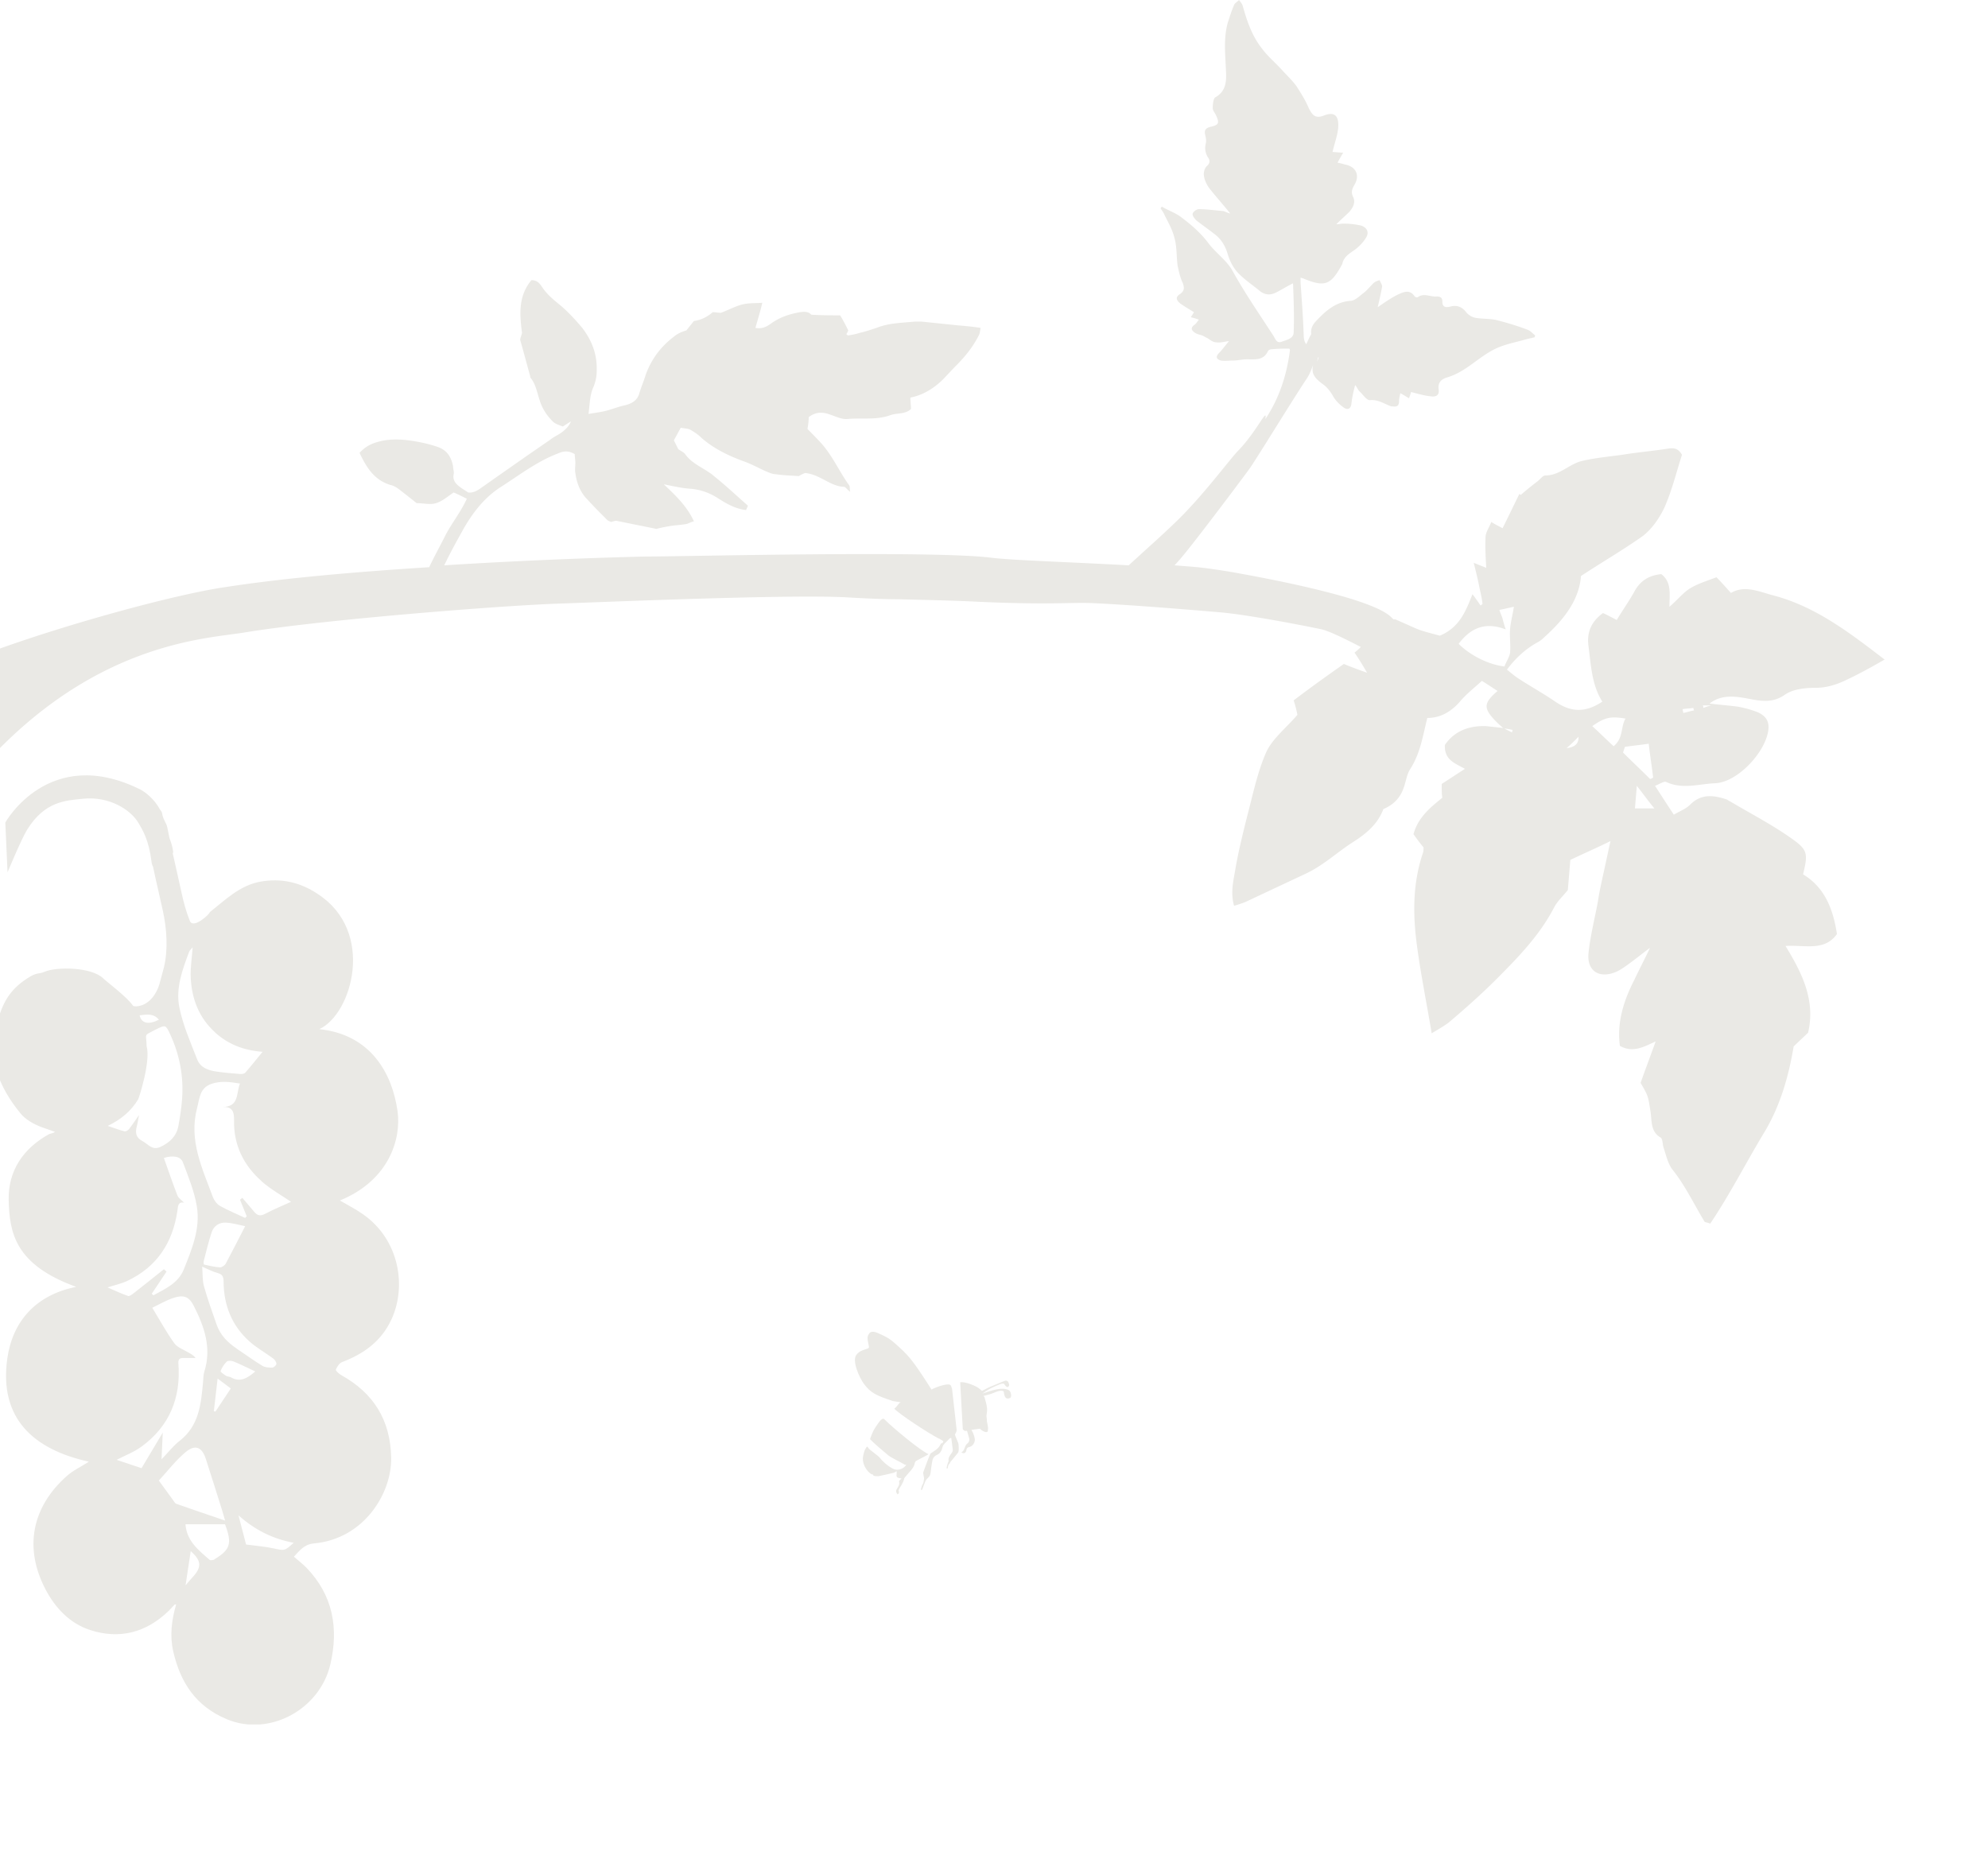 <svg width="300" height="280" fill="none" xmlns="http://www.w3.org/2000/svg"><g clip-path="url(#clip0_1176_476)"><g clip-path="url(#clip1_1176_476)"><path d="M135.674 90.44c3.314.094 8.426.189 11.929.379 10.508.474 13.632.094 16.945.19 6.627.284 17.514 1.231 19.786 1.421 4.071.38 12.023 1.896 15.147 2.56 1.137.284 3.314 1.327 5.87 2.654a8.514 8.514 0 01-.947.853c.663.948 1.231 1.896 1.894 3.034-1.61-.569-2.84-1.043-3.503-1.327-2.84 1.991-5.207 3.697-7.574 5.498.284.853.474 1.707.568 2.181-1.798 2.085-3.786 3.602-4.733 5.688-1.325 3.033-1.988 6.351-2.84 9.574-.663 2.655-1.326 5.309-1.799 8.058-.284 1.707-.757 3.508-.189 5.499.662-.19 1.23-.379 1.704-.569l9.088-4.266c2.651-1.232 4.734-3.223 7.1-4.74 2.083-1.327 3.787-2.749 4.639-5.024 1.515-.632 2.525-1.675 3.03-3.129.378-.948.473-2.085 1.041-2.939 1.515-2.37 1.893-5.024 2.556-7.678 1.988 0 3.597-.948 4.923-2.465.946-1.138 2.177-2.086 3.313-3.129.947.569 1.61 1.043 2.367 1.517-2.083 1.801-2.177 2.56-.379 4.456.379.379.758.758 1.231 1.137l-2.556-.284c-2.651-.095-4.828.758-6.248 2.844-.095 2.275 1.514 2.749 3.029 3.602-1.325.854-2.461 1.612-3.503 2.276 0 .948 0 1.611.095 2.085-1.893 1.517-3.692 3.034-4.355 5.499.474.663.947 1.327 1.515 1.99 0 .285 0 .664-.095.854-1.609 4.74-1.514 9.574-.852 14.314.568 4.172 1.42 8.343 2.178 12.893.946-.569 1.798-1.043 2.556-1.611 2.461-2.086 4.923-4.266 7.195-6.542 3.313-3.318 6.532-6.636 8.709-10.807.474-.948 1.326-1.706 2.083-2.654l.379-4.551c2.177-1.042 4.165-1.896 6.058-2.844-.378 1.707-.757 3.508-1.136 5.214-.284 1.328-.568 2.56-.757 3.887-.473 2.56-1.136 5.119-1.42 7.774-.284 2.654 1.515 3.887 3.976 2.939.757-.285 1.515-.854 2.178-1.328 1.041-.758 2.082-1.611 3.124-2.37-.758 1.612-1.61 3.224-2.367 4.835-1.609 3.129-2.651 6.447-2.178 9.954 1.989 1.138 3.693.095 5.397-.663-.852 2.37-1.61 4.36-2.272 6.256 1.23 2.086 1.136 2.086 1.514 4.456.19 1.327 0 2.939 1.515 3.792.284.19.284.853.379 1.327.378 1.138.662 2.465 1.325 3.413 1.988 2.465 3.313 5.309 4.923 7.963.095.095.379.095.852.285 2.935-4.361 5.396-9.196 8.141-13.746 2.462-4.077 3.693-8.532 4.45-12.988.757-.758 1.515-1.422 2.177-2.086 1.136-4.834-.852-8.911-3.408-13.082 2.935-.19 5.87.853 7.763-1.801-.568-3.697-1.799-7.015-5.112-9.006.757-3.223.757-3.697-1.988-5.593-2.84-1.991-5.964-3.603-8.994-5.404-.189-.095-.378-.19-.473-.284-1.988-.664-3.881-.948-5.586.758-.662.664-1.514.948-2.461 1.517-.947-1.422-1.799-2.749-2.84-4.361.757-.284 1.42-.758 1.704-.569 2.461 1.138 4.923.285 7.29.19 3.313-.095 7.384-4.361 8.046-7.679.284-1.422-.094-2.37-1.514-3.034a15.942 15.942 0 00-3.03-.853c-1.42-.189-2.84-.284-4.26-.474 1.704-1.327 3.692-1.137 5.68-.758 1.988.379 3.787.758 5.681-.569 1.23-.853 3.029-1.043 4.638-1.043 1.799 0 3.408-.569 4.923-1.327 1.799-.853 3.503-1.801 5.491-2.939-5.207-3.982-10.319-7.963-16.757-9.67-2.177-.568-4.354-1.611-6.437-.379-.852-.948-1.515-1.706-2.177-2.37-1.515.57-2.746.948-3.882 1.612-1.136.663-1.988 1.801-3.219 2.844 0-1.896.379-3.697-1.23-4.93-1.894.19-3.219 1.043-4.071 2.655-.852 1.516-1.799 2.844-2.651 4.266-.757-.38-1.42-.759-2.083-1.043-1.798 1.327-2.461 2.939-2.177 5.024.379 2.844.473 5.783 2.083 8.343-2.556 1.706-4.734 1.611-7.1 0-1.799-1.233-3.693-2.275-5.586-3.508-.568-.379-1.136-.853-1.704-1.327 1.325-1.77 2.84-3.129 4.544-4.076.379-.19.757-.474 1.136-.854 2.84-2.56 5.207-5.498 5.491-9.195 3.313-2.18 6.437-3.982 9.372-6.067 1.326-1.043 2.462-2.655 3.219-4.266 1.136-2.56 1.799-5.31 2.651-7.964-.568-.948-1.136-1.043-1.988-.948-2.367.38-4.734.57-7.006.948-2.083.285-4.165.474-6.153.948-1.894.474-3.314 2.18-5.491 2.18-.379 0-.758.57-1.136.854-.852.663-1.704 1.327-2.556 2.085-.095-.094-.19-.094-.19-.19-.852 1.707-1.704 3.508-2.556 5.215-.473-.285-.946-.474-1.704-.948-.284.758-.757 1.422-.852 2.086-.094 1.611 0 3.223.095 4.834l-1.893-.758c.378 1.517.662 2.654.852 3.697.189.853.378 1.612.473 2.465 0 .095-.189.19-.284.284-.284-.379-.568-.853-1.231-1.706-1.041 2.654-1.988 5.024-4.923 6.257-3.881-1.043-2.556-.664-6.721-2.465h-.284c-.284-.284-.568-.569-.852-.758-3.882-2.75-18.082-5.404-23.384-6.352-1.704-.284-3.502-.569-5.301-.758-1.041-.095-2.272-.19-3.503-.285.474-.474.947-1.043 1.42-1.611 1.799-2.18 7.195-9.29 9.846-12.893.852-1.138 6.532-10.428 8.615-13.557.473-.663.757-1.422 1.041-2.18-.284 1.232.095 1.896 1.515 2.939.663.474 1.136 1.137 1.515 1.8.378.665.946 1.233 1.609 1.707.568.38 1.041.19 1.136-.569.095-.853.284-1.8.568-2.844.379.474.473.854.757 1.043.474.474 1.042 1.328 1.515 1.233 1.136-.095 1.988.474 2.935.853.189.095.284.095.473.095.663.095.947-.095.947-.853 0-.285.095-.664.189-1.138.568.284.947.569 1.326.758.094-.379.284-.758.284-.948 1.041.285 2.082.57 3.029.664.663.095 1.325-.095 1.136-1.138-.095-.948.379-1.422 1.231-1.706 1.041-.285 2.082-.853 2.934-1.422 1.421-.948 2.746-2.086 4.261-2.844 1.514-.759 3.218-1.043 4.828-1.517.378-.095.852-.19 1.23-.284l.095-.285c-.379-.284-.663-.663-1.136-.853a41.793 41.793 0 00-4.544-1.422c-1.041-.284-2.177-.19-3.313-.38-.569-.094-1.137-.473-1.421-.852-.631-.822-1.42-1.106-2.366-.854-.758.19-1.231.095-1.231-.758 0-.569-.284-.758-.852-.758-.947.094-1.893-.57-2.84.094-.095.095-.379 0-.473-.094-.758-1.138-1.704-.664-2.557-.285-1.136.569-2.177 1.327-3.029 1.896.189-.853.473-1.99.663-3.128 0-.285-.284-.664-.379-.948-.284.095-.663.19-.947.474-.473.474-.946 1.043-1.42 1.422-.662.474-1.325 1.232-2.082 1.232-2.367.19-3.882 1.707-5.302 3.223-.473.57-.663 1.138-.568 1.802-.284.474-.473.948-.757 1.517-.284-.38-.379-.854-.379-1.422-.095-2.655-.284-5.215-.473-7.869v-.758c.284.094.378.094.568.19 3.029 1.232 3.976.947 5.585-1.992.095-.19.19-.284.19-.474.284-.853.852-1.232 1.514-1.706a6.629 6.629 0 001.988-1.99c.568-.854.19-1.612-.757-1.897a11.96 11.96 0 00-2.651-.284c-.284 0-.662.095-1.041.095.757-.759 1.42-1.328 1.988-1.896.473-.57.947-1.328.568-2.18-.379-.76-.189-1.233.189-1.897.852-1.422.19-2.749-1.42-3.033a9.778 9.778 0 00-1.136-.285c.284-.569.568-1.043.852-1.517-.662 0-1.136-.094-1.609-.094.284-1.328.757-2.465.852-3.698.095-1.422-.284-2.56-2.177-1.8-1.231.473-1.705 0-2.273-1.138-.473-1.138-1.136-2.18-1.798-3.224-.663-.948-1.515-1.706-2.272-2.56-.947-1.042-2.083-1.99-2.935-3.128-1.515-1.896-2.272-4.076-2.935-6.446-.095-.38-.379-.664-.568-.948-.284.284-.663.474-.757.758-.379.854-.663 1.802-.947 2.655-.663 2.37-.379 4.74-.284 7.11.095 1.611.095 3.223-1.609 4.171-.284.19-.379 1.043-.379 1.612 0 .379.284.663.473 1.042.568 1.233.474 1.517-.852 1.802-.662.19-.946.474-.757 1.232.095.38.189.853.095 1.232-.19.759-.095 1.422.284 2.086.378.474.378.948-.19 1.422-.284.284-.473.948-.378 1.422.094.664.378 1.232.757 1.801 1.041 1.327 2.083 2.465 3.219 3.887-.379-.095-.758-.284-1.042-.38-1.23-.094-2.461-.284-3.692-.284-.378 0-.852.38-.946.664-.095.284.284.758.568 1.043.852.663 1.798 1.327 2.65 1.99 1.042.759 1.704 1.802 2.083 3.129.284.948.757 1.896 1.42 2.654 1.041 1.138 2.367 1.991 3.503 2.94.663.473 1.325.568 2.083.284.852-.38 1.704-.948 2.84-1.517.094 2.56.189 4.93.094 7.394 0 .948-1.041 1.138-1.798 1.422-.758.285-.947-.379-1.231-.853-2.083-3.223-4.26-6.352-6.154-9.764-.852-1.612-2.556-2.75-3.692-4.266-1.136-1.517-2.556-2.75-4.07-3.887-.852-.664-1.989-1.043-2.935-1.612-.095.095-.19.19-.19.285.19.284.474.663.568.948.568 1.137 1.231 2.275 1.515 3.507.379 1.327.284 2.75.474 4.171.189.854.378 1.802.757 2.56.284.758.284 1.232-.379 1.706-.757.474-.568.948 0 1.422.663.474 1.326.854 2.083 1.328-.095.19-.284.474-.473.758.378.095.757.19 1.23.38-.284.284-.378.568-.662.758-.663.474-.474.853.094 1.232.284.19.758.285 1.042.38.284.094.473.284.757.378.473.285.852.664 1.42.664.568.095 1.136-.095 1.893-.19-.568.664-1.041 1.328-1.514 1.802-.568.569-.379.948.284 1.137.568.095 1.23 0 1.798 0 .758 0 1.42-.19 2.178-.19 1.231 0 2.461.19 3.124-1.232.095-.19.379-.284.568-.284.947-.095 1.799-.095 2.651-.095.094.095.094.19.094.285-.473 3.697-1.609 7.204-3.692 10.333v-.095c.284-1.706-1.325 1.99-4.071 4.835-1.325 1.327-5.301 6.825-9.561 10.902-2.272 2.18-3.692 3.413-7.006 6.446-8.425-.474-17.608-.758-20.638-1.137-8.709-1.138-46.482-.19-52.257-.19 0 0-14.011.284-30.39 1.327.853-1.801 1.8-3.507 2.746-5.214 1.42-2.56 3.22-4.93 5.68-6.541 2.84-1.801 5.491-3.887 8.71-5.12.852-.378 1.61-.473 2.556.096 0 .379.095.853.095 1.327s-.095 1.043 0 1.517c.19 1.516.757 2.938 1.799 3.981.946 1.043 1.988 2.086 3.029 3.129.095.094.379.19.568.284.284-.095.663-.19.757-.19 2.272.474 4.26.853 6.06 1.233.757-.19 1.23-.285 1.798-.38.947-.19 1.893-.19 2.84-.379.284-.094.568-.284 1.041-.379-1.041-2.275-2.745-3.887-4.544-5.593 1.42.284 2.651.569 3.882.663 1.514.095 2.934.57 4.26 1.422 1.325.854 2.651 1.612 4.26 1.802.095-.19.189-.38.284-.664-1.515-1.327-3.029-2.75-4.639-4.076-.379-.285-.757-.664-1.231-.948-1.23-.854-2.65-1.422-3.597-2.75-.189-.284-.663-.474-1.041-.758l-.663-1.327c.379-.664.663-1.233 1.041-1.896.474.095 1.042.095 1.42.284.663.38 1.231.759 1.799 1.328 1.893 1.611 4.071 2.654 6.438 3.507 1.041.38 2.082.948 3.124 1.422.473.19 1.041.474 1.609.474 1.231.19 2.367.19 3.408.285.474-.285.758-.38.947-.474 2.272.19 3.881 2.085 5.964 2.085.284.19.379.38.852.758-.095-.568 0-.853-.189-1.042-1.42-1.991-2.367-4.172-3.976-6.068-.663-.758-1.42-1.516-2.272-2.37.094-.568.189-1.232.189-1.8 1.136-.854 2.177-.76 3.219-.38.852.285 1.798.759 2.65.664 2.178-.19 4.355.19 6.438-.57 1.041-.378 2.272-.094 3.124-.947 0-.569-.095-1.138-.095-1.707 1.894-.379 3.408-1.327 4.734-2.56.757-.758 1.42-1.516 2.177-2.274 1.326-1.328 2.556-2.844 3.408-4.55.19-.285.19-.76.284-1.138-1.23-.19-2.272-.285-3.408-.38-1.799-.19-3.692-.379-5.491-.568h-1.041c-1.893.19-3.881.19-5.775.948-.852.284-1.704.569-2.556.758-.568.19-1.136.285-1.704.38-.095 0-.189-.096-.284-.19.095-.19.189-.285.284-.57-.379-.758-.757-1.516-1.231-2.274-1.514 0-2.84 0-4.354-.095-.379-.474-1.042-.474-1.704-.38-1.61.285-3.03.759-4.355 1.707-.663.474-1.326.853-2.367.664.379-1.328.757-2.56 1.041-3.792-1.041.094-2.082 0-3.124.284-1.041.284-2.082.853-3.124 1.232-.379 0-.852-.094-1.231-.094-.883.758-1.83 1.2-2.84 1.327l-1.136 1.422c-.662.19-1.325.474-1.893.948-1.988 1.517-3.408 3.413-4.26 5.783-.284.948-.663 1.8-.947 2.749-.284 1.043-1.041 1.517-2.083 1.801-.946.19-1.893.569-2.934.853-.758.19-1.515.285-2.651.474.19-1.517.19-2.749.663-3.886.378-.854.568-1.707.568-2.56.094-2.465-.663-4.55-2.178-6.541-1.041-1.233-2.177-2.465-3.313-3.413-1.042-.853-1.988-1.612-2.746-2.75-.378-.568-.757-1.042-1.609-1.042-1.988 2.37-1.799 5.119-1.42 7.963-.095.38-.284.853-.284 1.043.568 1.99 1.041 3.792 1.515 5.498 0 .095 0 .19.094.285.758.948.947 2.18 1.326 3.318.378 1.232 1.041 2.275 1.988 3.223.378.38 1.041.569 1.514.758.474-.284.853-.569 1.231-.758-.284.664-.757 1.138-1.23 1.517-.569.474-1.326.758-1.894 1.232-3.597 2.465-7.1 4.93-10.603 7.394-.568.38-1.136.664-1.799.57-.378-.285-.757-.475-1.136-.76-.662-.473-1.23-1.042-1.041-1.99.095-.38-.095-.758-.095-1.232-.284-1.422-.946-2.465-2.461-2.94-1.42-.473-2.84-.758-4.26-.947-1.515-.19-3.03-.19-4.45.19-1.136.284-2.082.758-2.934 1.706 1.04 2.18 2.177 4.076 4.638 4.835.474.094.947.379 1.326.663.852.664 1.704 1.328 2.65 2.086 1.042 0 2.083.284 2.935 0 .947-.285 1.799-1.043 2.651-1.612.663.285 1.23.57 1.988.948-.947 2.086-2.367 3.792-3.313 5.688-.758 1.517-1.61 3.034-2.367 4.645-10.508.664-21.869 1.612-30.957 3.034-7.668 1.138-23.99 5.64-34.81 9.603v15.68c16.302-17.054 32.31-17.538 37.84-18.457 12.117-1.991 39.098-4.077 47.334-4.361 8.236-.284 35.122-1.422 43.643-.948 3.218.19 5.68.284 7.857.284zm63.239-36.499h.095c-.095.285-.189.474-.284.759.095-.285.095-.474.189-.759zm59.358 52.52a8.63 8.63 0 00-1.23.379c0-.095 0-.285-.095-.379h1.325zm-2.745.379c0 .095.094.284.094.379-.568.095-1.041.284-1.609.379 0-.189-.095-.379-.095-.569.474-.094 1.042-.094 1.61-.189zm-8.804 15.168l.284-3.413c1.041 1.327 1.704 2.275 2.65 3.413h-2.934zm2.082-9.765c.19 1.802.474 3.413.663 5.12-.189.094-.284.189-.473.189-1.326-1.327-2.746-2.654-4.071-3.981l.284-.854c1.231-.189 2.367-.284 3.597-.474zm-3.502-3.792c-.758 1.233-.285 2.939-1.799 4.172-1.231-1.138-2.178-2.086-3.219-3.034 1.893-1.327 2.745-1.517 5.018-1.138zm-7.101 2.75c.063 1.011-.536 1.58-1.798 1.706.568-.474 1.136-1.043 1.798-1.706zm-9.94-1.043l-.095.379-1.136-.569c.379 0 .758.095 1.231.19zm-.379-11.66c-.094.663-.568 1.326-.852 2.085-2.461-.284-5.207-1.707-6.911-3.413 1.704-2.275 3.882-3.413 7.101-2.18a18.765 18.765 0 01-.474-1.612c-.094-.38-.284-.663-.473-1.327.947-.19 1.704-.38 2.177-.474-.189 1.232-.473 2.275-.568 3.318-.094 1.232.095 2.37 0 3.602z" fill="#EAE9E5"/></g><g clip-path="url(#clip2_1176_476)"><path d="M11.45 194.2c-9.15-3.33-10.02-8.1-10.14-13.06-.1-4.43 2.17-7.81 6.12-9.99.68-.16.81-.29.88-.32-.4-.16-1.55-.54-2.09-.74-1.15-.44-2.38-1.13-3.14-2.07-3.28-4.03-5.11-8.47-3.49-13.82.82-2.72 1.72-4.73 4.55-6.56 1.49-.97 1.66-.57 2.6-.98 1.72-.76 7.08-.76 8.87 1.03.47.47 3.51 2.72 4.45 4.08.07.1.33.12.5.11 1.9-.1 3.16-1.9 3.6-3.73.15-.63.43-1.53.58-2.16.64-2.72.44-5.76-.17-8.56-.5-2.33-1.03-4.46-1.48-6.64-.11-.19-.2-.46-.24-.83-.39-3.18-1.33-4.71-1.98-5.8-1.16-1.95-4.39-4.03-8.36-3.61-2.55.27-5.75.33-8.44 4.71-.86 1.4-2.93 6.39-2.93 6.39l-.34-7.51s6.55-11.82 20.33-5.01c.67.33 2.14 1.39 2.99 3.02.19.21.32.43.35.63.12.91.63 1.36.78 2.11.11.55.21 1.07.32 1.58.25.66.47 1.34.56 2.07 0 .07-.02.17-.06.28.42 1.87.84 3.66 1.3 5.8.32 1.48.71 2.97 1.28 4.37.54 1.32 3.17-1.22 2.99-1.31 2.33-1.84 4.53-4.06 7.66-4.62 3.11-.55 5.98.07 8.63 1.85 8.77 5.65 5.2 18.16.25 20.41 7.84.82 11.02 6.76 11.81 12.37.58 4.14-1.22 10.43-8.7 13.49 1.15.68 2.39 1.3 3.51 2.09 5.53 3.9 6.55 10.93 4.28 15.84-1.53 3.32-4.18 5.21-7.46 6.46-.41.16-.76.7-.94 1.14-.06.14.46.62.79.81 4.9 2.72 7.45 6.79 7.56 12.48.1 5.36-4.09 12.26-11.67 12.94-1.46.13-2.15 1.09-3.01 2 .71.62 1.35 1.1 1.91 1.68 4 4.16 4.86 9.12 3.59 14.57-1.59 6.81-9.2 10.97-15.64 8.27-4.68-1.96-7-5.56-8.07-10.23-.54-2.36-.25-4.73.44-7.09-.16.02-.21 0-.23.03-.3.31-.59.64-.9.95-3.39 3.27-7.39 4.33-11.84 2.89-3.1-1-5.3-3.37-6.76-6.17-3.26-6.26-2.04-12.39 3.22-17.07.94-.84 2.14-1.4 3.34-2.17-8.35-1.84-13.58-6.51-12.31-15.57.79-5.61 4.31-9.59 10.34-10.8l.01-.03zm-3.03-23.32s.02.02.04.03c.01 0 0-.02-.04-.03zm12.65-17.65c.26 1.23 1.34 1.46 2.91.67-.81-.99-1.82-.79-2.91-.67zm2.5 2.11s-.07.03-.1.05c-1.86 1.02-1.4.42-1.34 2.52.63 2.28-1.15 7.77-1.28 8-1.05 1.75-2.55 3.03-4.59 4.01 1.02.34 1.76.63 2.52.82.19.05.53-.14.68-.32.49-.62.92-1.29 1.52-2.14-.14.73-.2 1.22-.33 1.69-.27.97-.15 1.72.84 2.24.86.45 1.47 1.46 2.7.89 1.41-.65 2.44-1.61 2.73-3.17.25-1.36.46-2.73.56-4.1.25-3.4-.38-6.66-1.81-9.75-.67-1.44-.71-1.42-2.08-.74h-.02zm8.87.45c-2.43-2.2-3.5-5.05-3.66-8.23-.07-1.47.18-2.96.29-4.59-.22.28-.44.45-.53.68-1.02 2.7-2.05 5.5-1.48 8.36.54 2.7 1.69 5.3 2.7 7.89.5 1.28 1.76 1.67 3.02 1.84 1.15.16 2.31.26 3.46.35.26.02.62-.03.77-.2.84-.95 1.62-1.94 2.61-3.15-2.94-.22-5.25-1.18-7.2-2.95h.02zm7.03 22.47c-2.71-2.39-4.22-5.45-4.15-9.14.02-1.21-.14-2.11-1.72-2.06 2.52-.02 2.02-2.04 2.61-3.53-1.54-.25-2.94-.44-4.36.07-1.72.62-1.73 2.18-2.11 3.63-1.29 4.87.79 9.12 2.39 13.45.19.51.61 1.06 1.07 1.32 1.22.68 2.52 1.22 3.79 1.81l.24-.25c-.34-.83-.67-1.66-1.01-2.49l.35-.29c.6.7 1.2 1.4 1.79 2.11.45.54.89.69 1.59.33 1.38-.72 2.82-1.32 3.97-1.84-1.37-.94-3.05-1.86-4.45-3.1v-.02zm-3.77 25.27c1.3.86 2.56 1.79 3.89 2.6.41.25.99.28 1.49.27.23 0 .63-.36.63-.56 0-.27-.24-.63-.48-.81-1.19-.88-2.51-1.61-3.6-2.59-2.66-2.38-3.87-5.47-3.89-9.02 0-.75-.19-1.11-.93-1.3-.71-.19-1.38-.56-2.3-.95.09 1.07.02 2.06.27 2.96.55 1.95 1.24 3.87 1.91 5.78.55 1.57 1.65 2.7 3.02 3.61l-.01.01zm-2.41 3.41c-.04.11.51.5.82.7.21.13.51.1.72.22 1.32.77 2.39.26 3.69-.88-1.2-.56-2.21-1.07-3.26-1.5-.31-.13-.85-.16-1.04.02-.41.38-.73.91-.94 1.44h.01zm3.7-21.88c-.85-.17-1.88-.49-2.92-.54-.96-.05-1.8.48-2.12 1.43-.48 1.44-.83 2.92-1.21 4.39-.04.16 0 .49.04.51.8.18 1.6.37 2.41.42.29.02.73-.29.88-.57.97-1.8 1.89-3.63 2.92-5.63v-.01zm.14 48.04c1.46.2 2.87.3 4.23.6 1.52.34 1.62.39 2.95-.86-3.12-.59-5.81-1.9-8.32-4.14.44 1.68.81 3.11 1.14 4.39v.01zm-4.29-25.05l-.57 4.93.24.06c.75-1.12 1.49-2.24 2.32-3.49l-2-1.5h.01zm-3.8 30.01c1.45-1.56 1.37-2.51-.26-3.96-.25 1.65-.5 3.35-.78 5.17.39-.46.7-.85 1.04-1.21zm2.59-2.64c.11.1.39.03.58 0 .1-.01.18-.11.28-.17 2.27-1.39 2.55-2.34 1.47-5.2h-5.97c.18 2.52 1.97 3.91 3.64 5.36v.01zm-5.45-8.92c.13.17.25.4.43.46 2.39.84 4.78 1.65 7.36 2.53-.18-.62-.31-1.09-.45-1.55-.82-2.59-1.62-5.18-2.46-7.76-.58-1.8-1.61-2.24-3.08-1-1.5 1.27-2.72 2.87-4.01 4.27.9 1.24 1.56 2.15 2.22 3.05h-.01zm-4.82-4.92c.98-1.65 2-3.36 3.2-5.37-.06 1.45-.12 2.6-.18 4.03 1.01-1.04 1.76-2.03 2.71-2.77 2.95-2.28 3.25-5.56 3.55-8.87.05-.54.04-1.1.2-1.61 1.13-3.59-.03-6.82-1.61-9.93-.71-1.39-1.52-1.67-3.01-1.19-1.18.38-2.27 1.04-3.24 1.5 1.18 1.94 2.15 3.73 3.33 5.36.47.65 1.41.96 2.14 1.4.36.21.74.38 1.06.82h-1.8c-.54 0-.84.12-.79.83.4 5.18-1.34 9.46-5.57 12.55-1.15.84-2.52 1.35-3.75 1.99 1.11.37 2.33.78 3.76 1.26zm-2.05-25.99c.22.08.62-.22.87-.42 1.53-1.19 3.04-2.41 4.56-3.62l.39.36c-.74 1.12-1.49 2.24-2.23 3.35l.25.23c1.8-.98 3.76-1.84 4.59-3.92 1.21-3.03 2.51-6.13 1.97-9.46-.37-2.29-1.28-4.5-2.11-6.69-.35-.94-1.56-1.07-2.87-.66.69 1.93 1.32 3.81 2.04 5.65.17.44.67.74 1.01 1.1-.94-.18-.91.54-1.01 1.23-.71 4.83-3.1 8.48-7.59 10.59-.9.42-1.91.63-2.95.97 1.06.45 2.04.93 3.07 1.28l.01.01z" fill="#EAE9E5"/></g><g clip-path="url(#clip3_1176_476)" fill="#EAE9E5"><path d="M145.31 215.74c.15.07.15.31.64.19.57-.14 1.57-.26 1.94-.31.12.22 1.25.94 1.19.18.1-.5-.19-1.2-.16-1.47.02-.17-.08-.54-.05-.71.05-.28.11-.78.08-1.06-.05-.57-.22-1.1-.37-1.65-.08-.29-.33-.19-.1-.25.31-.09.63-.17.94-.25.6-.17 1.43-.72 2.02-.44.11.05-.02 1.43.97 1.02.11-.05.13-.13.18-.32 0-.03 0-.47-.21-.73-.2-.24-.6-.29-.63-.3-1-.19-2.32.28-3.5.68.93-.64 1.12-.74 1.66-.98.44-.19 1.47-.75 1.65-.44.2.36.43.5.56.42.14-.08.2-.29.15-.43-.05-.17-.13-.35-.15-.37-.04-.03-.19-.2-.42-.14-.32.09-1.43.58-1.41.56-.17.08-.56.24-.72.3-.51.19-.79.4-1.39.67-.07-.07-.27-.22-.34-.29-.44-.44-2.33-1.18-2.92-.99-.17.06.12.16-.01.23l.38 6.85.02.03z"/><path d="M145.91 215.88c.1.34.18.62.26.9 0 .03 0 .06.02.09.16.41.11.75-.27 1.04-.17.13-.26.37-.34.59-.13.37-.19.49-.51.7.37.24.7.1.76-.34.04-.27.15-.42.43-.47.54-.1.94-.75.83-1.3-.05-.25-.12-.51-.22-.75s-.24-.46-.34-.65m-3.83-2.98c-1.43-1.73-2.13-3.06-3.33-4.86-1.02-1.52-2.01-3.07-3.62-4.48-.46-.41-1.14-1.07-1.73-1.42-.6-.35-1.23-.62-1.61-.79-.55-.24-1.05-.24-1.26.12-.24.39-.35.47-.02 1.97.11.47-1.14.25-1.87 1.19-.77.91.46 3.53 1.1 4.4 1.05 1.42 1.93 1.79 4.38 2.61"/><path d="M142.44 217.56c.24.04.83-.59 1.11-.54.12.71.14 1.14.23 1.83.02.16-.1.36-.21.5-.25.34-.51.67-.42 1.14.01.07-.07.16-.09.24-.07.24-.17.47-.19.71 0 .06-.01.13-.02.19.06-.02.13-.03.19-.04 0-.11 0-.23.03-.33.12-.41.27-.29.34-.58.03-.1.14-.18.21-.27.23-.28.47-.56.69-.84.13-.17.31-.35.34-.54.05-.34.03-.7 0-1.04-.03-.29-.46-1.13-.54-1.46 0-.18.3-.38.24-.86l-.68-6.08c-.12-.18-.03-.36-.27-.57-.35-.31-2.51.35-3.45 1.07-.38.29-2.72 1.54-3.29 1.67l2.58 3.81 3.21 1.99h-.01z"/><path d="M142.4 217.35c-.15.7-.37.39-.43.55-.29.69-.83 1-1.48 1.41-.04.03-.09.06-.1.1-.45 1.06-.63 1.63-1.04 2.71-.12.31.13.75.09 1.09-.01.11-.09.62-.15.71-.26.4-.24.63-.34.94.07 0 .14-.02.21-.03.16-.44.31-.87.45-1.2.27-.66.74-.6.82-1.34.06-.57.15-1.13.24-1.7.07-.46.25-.81.72-1.01.5-.21.73-.68.85-1.2.02-.09.06-.19.11-.27.27-.41.67-.62.99-1.1m-6.19-5.6c.07.02-.08-.17 0-.14-1.45-.09-1.64.98-2.19 1.33.59.71 5.12 3.72 6.81 4.56m-5.2 3.9h.2c-.43.68-1.35.96-2.05.59-.82-.44-1.5-1.05-2.08-1.78-.06-.08-1.42-1.1-1.53-1.23-.3-.54-.32-.27-.59.17-.07.11-.26.8-.3 1.11-.14 1.39 1.06 2.68 1.54 2.62-.06.27.42.25.7.25h.12c.74-.16 1.48-.32 2.22-.5.17-.04.32-.15.51-.25 0 .18.02.36-.01.53-.06.33.1.46.39.5.1.01.21.04.36.08-.11.09-.19.15-.25.22-.06.06-.15.16-.13.22.13.46-.13.79-.34 1.14-.17.28-.12.54.12.81.18-.12.26-.27.17-.5-.03-.07 0-.18.04-.26.27-.54.67-1 .78-1.62.02-.1.11-.18.18-.27.48-.62 1.31-1.31 1.42-2.05.02-.15.1-.29.23-.37.56-.32 1.93-.96 1.83-1.01-1.3-.6-5.27-3.89-6.67-5.28-.19-.19-.51.11-.68.32-.41.51-.94 1.37-1 1.54-.03.09-.5 1.11-.44 1.18.34.4 2.32 2.1 2.73 2.42.63.48 1.82.98 2.52 1.43l.01-.01z"/></g></g><defs><clipPath id="clip0_1176_476"><path fill="#fff" d="M0 0h300v280H0z"/></clipPath><clipPath id="clip1_1176_476"><path fill="#fff" transform="translate(-1)" d="M0 0h285.4v184.671H0z"/></clipPath><clipPath id="clip2_1176_476"><path fill="#fff" transform="matrix(-1 0 0 1 60.22 117)" d="M0 0h61.22v143.26H0z"/></clipPath><clipPath id="clip3_1176_476"><path fill="#fff" transform="translate(129 201)" d="M0 0h23.61v24.53H0z"/></clipPath></defs></svg>